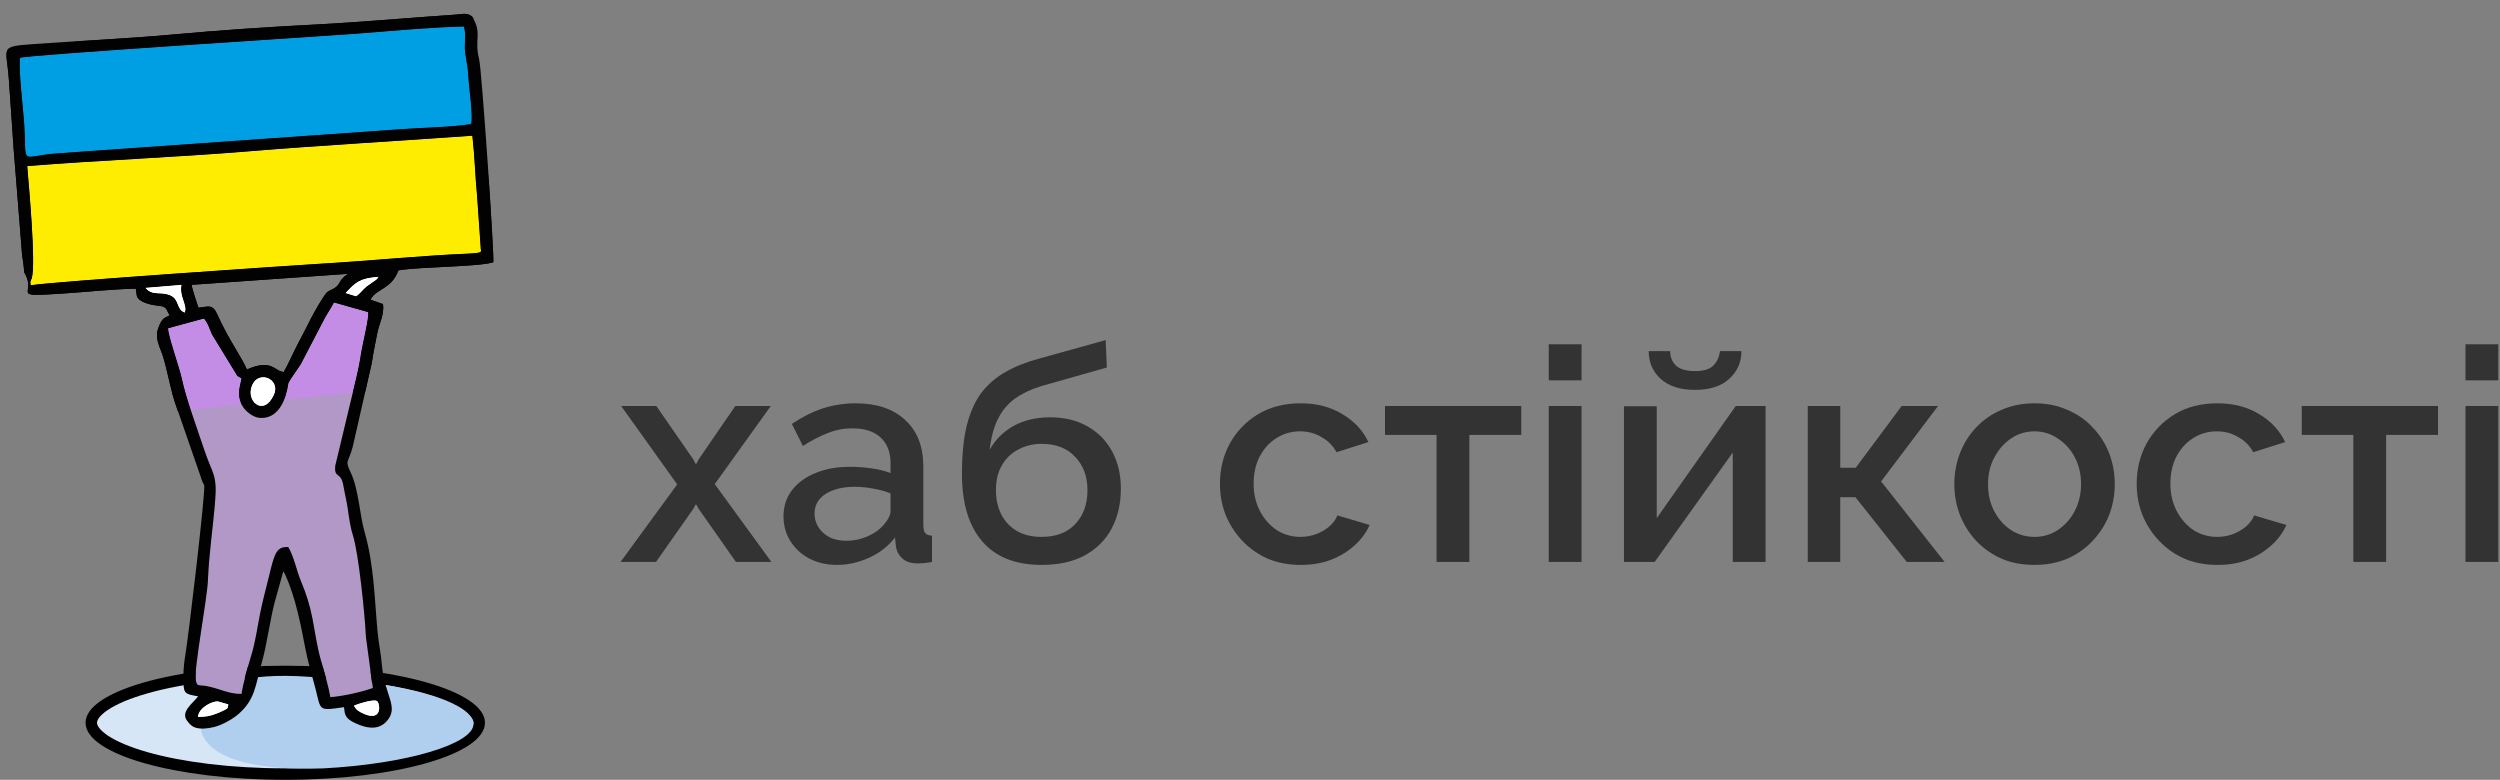 <svg fill="none" height="68" viewBox="0 0 218 68" width="218" xmlns="http://www.w3.org/2000/svg" xmlns:xlink="http://www.w3.org/1999/xlink"><rect x="0" y="0" width="218" height="68" fill="#808080" stroke="none"/><clipPath id="a"><path d="m0 0h41.201v32.998h-41.201z" transform="matrix(.994 -.105 .105 .994 0 4.326)"/></clipPath><path d="m41.79 63.024c0 .433-.311.957-1.148 1.522-.82.554-2.038 1.072-3.59 1.515-3.095.884-7.401 1.438-12.177 1.438-4.776 0-9.081-.554-12.177-1.438-1.551-.443-2.77-.962-3.59-1.515-.837-.565-1.148-1.089-1.148-1.522 0-.433.311-.957 1.148-1.522.82-.554 2.038-1.072 3.59-1.515 3.095-.884 7.401-1.438 12.177-1.438 4.776 0 9.081.554 12.177 1.438 1.551.443 2.77.962 3.59 1.515.837.566 1.148 1.089 1.148 1.522z" fill="#d6e6f6" stroke="#000"/><path d="m17.514 63.146s-.82 4.244 10.656 3.858c7.377-.386 13.115-2.154 13.115-3.858s-4.857-3.403-11.9-3.889c-13.6-1.7-11.871 3.889-11.871 3.889z" fill="#b0cfee"/><g clip-rule="evenodd" fill-rule="evenodd"><path d="m2.677 24.873c1.751-.308 23.424-1.768 25.37-1.886 4.197-.244 8.498-.687 12.693-.869 1.587-.068 1.136-.179 1.172-.565l-.314-4.489c-.179-1.847-.198-3.37-.41-5.232-6.441.469-12.99.828-19.445 1.36-6.493.535-13.049.782-19.368 1.292.106 1.343.794 8.589.391 9.782-.129.381-.138.165-.095.602z" fill="#feec00"/><path d="m14.656 28.622c-.009.676.972 3.359 1.185 4.354.391 1.838 1.383 4.514 1.991 6.336.664 1.992 1.104 2.036.926 4.31-.181 2.318-.546 4.686-.632 6.935-.062 1.708-1.256 7.84-1.059 8.787.113.55.218.356.901.476 1.131.2 1.903.697 3.083.695.142-1.002.569-2.401.868-3.395.349-1.171.501-2.303.735-3.503.249-1.257.525-2.218.815-3.428.484-2.011.655-2.506 1.655-2.483.508.844.74 2.099 1.137 3.044.441 1.035.767 2.128.98 3.21.205 1.058.407 2.518.717 3.557.246.844.711 2.404.835 3.276 1.038-.06 2.796-.456 3.708-.798l-.598-4.451c-.08-1.773-.627-7.275-1.13-8.838-.223-.691-.348-1.581-.436-2.225-.104-.767-.27-1.357-.398-2.116-.222-1.304-.814-.575-.714-1.729l1.841-7.689c.139-.599.276-1.228.383-1.929.167-1.096.753-3.343.652-3.795l-2.981-.845c-.313.611-.685 1.095-1.018 1.782l-1.871 3.595c-.292.467-.903 1.278-1.088 1.669-.033.07-.313 3.201-2.536 3.015-.578-.046-1.33-.632-1.572-1.229-.37-.916-.126-1.355.026-2.22-.189-.117-.211-.078-.378-.222l-2.207-3.613c-.177-.39-.344-.992-.696-1.377l-3.131.851z" fill="#b298c6"/><path d="m41.08 10.817c.183-.775-.165-2.901-.24-4.154-.046-.833-.161-1.234-.272-2.02-.123-.871.117-1.545-.113-2.334-3.11.069-6.495.411-9.606.647-3.061.233-28.476 1.836-29.102 2.085-.147 1.027.293 4.553.372 5.849.221 3.696-.465 2.722 2.933 2.478l29.949-2.107c1.863-.137 4.296-.164 6.081-.444z" fill="#009ee1"/><path d="m30.868 61.54c.149-.097 1.754-.631 2.02-.395.279.247.469 1.981-1.444.962-.363-.192-.401-.294-.583-.567zm-13.609.983c.065-.854 1.335-1.438 1.772-1.351.012-.001.828.233.873.249-.068.37.008.297-.364.509-.138.078-.496.221-.642.28-.589.239-.966.284-1.639.307zm6.62-28.088c-.863 1.857-2.257.666-1.991-.524.41-1.807 2.663-.924 1.991.524zm-9.221-5.812 3.131-.851c.351.384.518.986.696 1.377l2.207 3.613c.166.143.188.105.378.222-.158.866-.402 1.298-.026 2.22.241.591.994 1.176 1.572 1.229 2.223.185 2.504-2.939 2.536-3.015.184-.397.796-1.202 1.088-1.669l1.871-3.595c.333-.686.704-1.177 1.018-1.782l2.981.845c.094.458-.485 2.705-.652 3.795-.107.702-.244 1.331-.383 1.929l-1.841 7.689c-.094 1.153.492.424.714 1.729.128.759.294 1.355.398 2.116.089.651.213 1.534.436 2.225.503 1.564 1.05 7.065 1.13 8.838l.598 4.451c-.912.343-2.677.733-3.709.798-.123-.871-.588-2.431-.835-3.276-.304-1.038-.512-2.499-.717-3.557-.207-1.082-.539-2.175-.98-3.21-.403-.945-.628-2.199-1.137-3.044-1.007-.023-1.172.466-1.656 2.483-.29 1.21-.572 2.172-.815 3.428-.234 1.2-.386 2.332-.735 3.503-.298 1-.725 2.399-.868 3.395-1.18.002-1.951-.496-3.083-.695-.682-.12-.788.074-.901-.476-.197-.947.997-7.078 1.059-8.787.086-2.249.451-4.617.632-6.935.179-2.268-.262-2.318-.926-4.31-.608-1.823-1.594-4.493-1.991-6.336-.213-.995-1.194-3.678-1.185-4.354zm16.392-2.788-.912-.283c.894-.961 1.265-1.284 2.867-1.409-.108.15-.049.109-.189.242l-.833.585c-.402.326-.55.615-.932.865zm-6.299 6.6c-.813-.024-.989-1.195-3.218-.215-.45-1.072-1.599-2.602-2.584-4.808-.415-.938-.789-.657-1.645-.585-.159-.485-.552-1.647-.595-1.991l13.63-.959c-1.036.723-.452.949-1.529 1.439l-.253.135c-.273.205-1.228 1.895-1.436 2.319-.416.841-.786 1.53-1.182 2.289-.462.887-.705 1.518-1.188 2.376zm-12.068-7.33 3.134-.263c-.209 1.025.563 1.807.281 2.416-.75-.276-.44-1.196-1.299-1.52-.898-.346-1.473.097-2.123-.632zm-10.005-.236c-.043-.437-.034-.221.095-.602.397-1.199-.284-8.439-.391-9.782 6.319-.51 12.882-.758 19.368-1.292 6.462-.532 13.01-.891 19.445-1.36.211 1.863.231 3.386.41 5.232l.314 4.489c-.035.387.409.498-1.172.565-4.201.182-8.496.625-12.693.869-1.94.111-23.619 1.577-25.37 1.886zm38.409-14.051c-1.785.28-4.217.307-6.081.444l-29.949 2.107c-3.398.238-2.712 1.218-2.933-2.478-.078-1.296-.518-4.822-.372-5.849.626-.248 26.04-1.858 29.102-2.085 3.111-.236 6.496-.572 9.606-.647.224.79-.01 1.463.113 2.334.111.785.227 1.186.272 2.02.069 1.253.424 3.385.24 4.154zm-29.241 14.37c.097.402-.014.689.342.961.647.5 1.846.509 2.019.578.392.159.319.368.589.746-.274.273-.653.033-1.04 1.294-.238.791.23 1.595.421 2.183.472 1.479.684 3.082 1.201 4.495l2.119 6.117c.057.188.097.322.178.496.125.276.098.154.13.245.146.386-1.362 13.195-1.66 14.914-.134.765-.172 1.555-.154 2.26.034 1.02.161 1.048 1.286 1.242-.422.575-1.531 1.315-.99 2.096l.165.212c.163.193.341.329.502.392.488.195 1.157.111 1.679-.012.78-.185 1.733-.753 2.203-1.177 1.416-1.27 1.418-2.398 2.017-4.547.425-1.517.716-3.774 1.129-5.278l.719-2.572c.091.136.073.057.184.309.885 1.94 1.356 4.398 1.74 6.41.245 1.266.579 2.302.89 3.526.481 1.881.21 1.931 2.471 1.587.015.03.022.048.025.091.065.658.112.971 1.3 1.446.867.348 1.764.403 2.395-.298 1.142-1.257-.179-2.206-.409-4.96-.083-1.01-.288-1.882-.377-2.892-.252-2.715-.307-5.816-1.114-8.604-.461-1.598-.509-3.713-1.229-5.256-.535-1.14-.203-.754.186-2.256l1.662-7.298c.121-.864.302-1.669.475-2.58.165-.854.639-1.662.496-2.544l-1.081-.377c.426-.959 1.824-.883 2.43-2.562 1.857-.322 7.058-.301 8.272-.709.108-.33-.995-16.73-1.238-17.705-.423-1.668.2-2.146-.424-3.379-.152-.299-.017-.24-.311-.431-.379-.246-.869-.107-1.372-.071-4.045.27-8.139.65-12.182.858-4.0.205-8.325.495-12.307.861-4.007.367-8.152.551-12.183.84-3.137.226-2.42.213-2.226 3.074.137 2.042.286 4.002.417 6.05l.696 8.701c.012.173.017.327.045.555l.137.982c.006.086.044.542.059.572l.057.108c1.032 1.812-1.494 2.026 3.484 1.702 2.019-.135 4.182-.373 6.183-.414z" fill="#020202"/><path d="m23.885 34.434c.672-1.454-1.58-2.331-1.991-.524-.273 1.19 1.122 2.388 1.991.524z" fill="#fff"/><path d="m12.693 25.103c.644.73 1.219.287 2.123.632.86.33.549 1.244 1.299 1.52.282-.608-.49-1.391-.281-2.416l-3.134.263z" fill="#fff"/><path d="m17.264 62.522c.673-.022 1.05-.067 1.639-.307.146-.06.504-.203.642-.28.372-.212.296-.139.364-.509-.045-.015-.86-.25-.873-.249-.437-.087-1.713.504-1.772 1.351z" fill="#fff"/><path d="m30.863 61.54c.181.272.219.369.583.567 1.913 1.019 1.723-.715 1.443-.962-.272-.235-1.871.298-2.02.395z" fill="#fff"/><path d="m31.051 25.833c.383-.244.53-.539.932-.865l.833-.585c.14-.14.081-.092.189-.242-1.602.118-1.973.442-2.867 1.409z" fill="#fff"/><g clip-path="url(#a)"><path d="m2.678 24.873c1.751-.308 23.424-1.768 25.37-1.886 4.197-.244 8.498-.687 12.693-.869 1.587-.068 1.136-.179 1.172-.565l-.314-4.489c-.179-1.847-.198-3.37-.41-5.232-6.441.469-12.99.828-19.445 1.36-6.493.535-13.049.782-19.368 1.292.106 1.343.794 8.589.391 9.782-.129.381-.138.165-.095.602z" fill="#feed00"/><path d="m14.653 28.622c-.009.676.972 3.359 1.185 4.354.391 1.838 1.383 4.514 1.991 6.336.664 1.992 1.104 2.036.926 4.31-.181 2.318-.546 4.686-.633 6.935-.061 1.708-1.256 7.84-1.059 8.787.113.55.218.356.901.476 1.131.2 1.903.697 3.083.695.142-1.002.569-2.401.868-3.395.349-1.171.501-2.303.735-3.503.249-1.257.525-2.218.815-3.428.484-2.011.655-2.506 1.655-2.483.508.844.74 2.099 1.137 3.044.441 1.035.767 2.128.98 3.21.205 1.058.407 2.518.717 3.557.246.844.711 2.404.835 3.276 1.038-.06 2.796-.456 3.708-.798l-.598-4.451c-.08-1.773-.627-7.275-1.13-8.838-.223-.691-.348-1.581-.436-2.225-.104-.767-.27-1.357-.398-2.116-.222-1.304-.814-.575-.714-1.729l1.841-7.689c.139-.599.276-1.228.383-1.929.167-1.096.753-3.343.652-3.795l-2.981-.845c-.313.611-.685 1.095-1.018 1.782l-1.871 3.595c-.292.467-.903 1.278-1.088 1.669-.033.07-.313 3.201-2.536 3.015-.578-.046-1.33-.632-1.572-1.229-.37-.916-.126-1.355.026-2.22-.189-.117-.211-.078-.378-.222l-2.207-3.613c-.177-.39-.344-.992-.696-1.377l-3.131.851z" fill="#c38de6"/><path d="m41.081 10.817c.183-.775-.165-2.901-.24-4.154-.046-.833-.161-1.234-.272-2.02-.123-.871.117-1.545-.113-2.334-3.11.069-6.495.411-9.606.647-3.062.233-28.476 1.836-29.102 2.085-.147 1.027.293 4.553.372 5.849.221 3.696-.465 2.722 2.933 2.478l29.949-2.107c1.863-.137 4.296-.164 6.081-.444z" fill="#009fe3"/><path d="m30.862 61.54c.149-.097 1.754-.631 2.02-.395.28.247.469 1.981-1.443.962-.363-.192-.401-.294-.583-.567zm-13.609.983c.065-.854 1.335-1.438 1.772-1.351.012-.001.828.233.873.249-.068.37.008.297-.364.509-.138.078-.496.221-.642.28-.589.239-.967.284-1.639.307zm6.62-28.088c-.863 1.857-2.257.666-1.991-.524.41-1.807 2.663-.924 1.991.524zm-9.221-5.812 3.131-.851c.351.384.518.986.696 1.377l2.207 3.613c.166.143.188.105.378.222-.158.866-.402 1.298-.026 2.22.241.59.994 1.176 1.572 1.229 2.223.185 2.504-2.939 2.536-3.015.184-.397.796-1.202 1.088-1.669l1.871-3.595c.333-.686.704-1.177 1.018-1.782l2.981.845c.095.458-.485 2.705-.652 3.795-.107.702-.244 1.331-.383 1.929l-1.841 7.689c-.094 1.153.492.424.714 1.728.128.759.294 1.355.398 2.116.089.651.213 1.534.436 2.225.503 1.564 1.05 7.065 1.13 8.838l.598 4.451c-.912.343-2.677.733-3.709.798-.123-.871-.588-2.432-.835-3.276-.304-1.038-.512-2.499-.717-3.556-.207-1.082-.539-2.175-.98-3.21-.403-.945-.628-2.199-1.137-3.044-1.007-.022-1.172.466-1.655 2.483-.29 1.21-.572 2.172-.815 3.428-.234 1.2-.386 2.332-.735 3.503-.298 1-.725 2.399-.868 3.395-1.18.002-1.951-.496-3.083-.695-.683-.119-.788.074-.901-.476-.197-.947.997-7.078 1.059-8.787.086-2.249.451-4.617.632-6.935.178-2.268-.262-2.318-.926-4.31-.608-1.823-1.594-4.493-1.991-6.337-.213-.995-1.194-3.678-1.185-4.354zm16.392-2.788-.913-.283c.894-.961 1.265-1.284 2.867-1.409-.108.15-.049.109-.189.242l-.833.585c-.402.326-.55.615-.932.865zm-6.3 6.6c-.813-.024-.989-1.195-3.218-.215-.45-1.072-1.599-2.602-2.584-4.808-.415-.938-.789-.657-1.645-.585-.159-.485-.552-1.647-.595-1.991l13.63-.959c-1.036.723-.452.949-1.529 1.439l-.253.136c-.273.205-1.228 1.895-1.436 2.319-.416.841-.786 1.53-1.182 2.289-.462.887-.705 1.518-1.189 2.376zm-12.068-7.33 3.134-.263c-.209 1.025.563 1.807.281 2.416-.75-.276-.44-1.196-1.299-1.52-.898-.346-1.473.097-2.123-.632zm-10.005-.236c-.043-.437-.034-.221.095-.602.397-1.199-.284-8.439-.391-9.782 6.319-.51 12.882-.758 19.368-1.292 6.462-.532 13.01-.891 19.445-1.36.211 1.863.231 3.386.41 5.232l.314 4.489c-.035.387.409.498-1.171.565-4.201.182-8.496.625-12.693.869-1.94.111-23.619 1.577-25.37 1.886zm38.41-14.051c-1.785.28-4.217.307-6.081.444l-29.949 2.107c-3.398.238-2.712 1.218-2.933-2.478-.078-1.296-.518-4.822-.372-5.849.626-.248 26.04-1.858 29.102-2.085 3.111-.236 6.496-.572 9.606-.647.224.79-.01 1.463.113 2.334.111.785.227 1.186.272 2.02.069 1.253.424 3.385.24 4.154zm-29.241 14.37c.097.402-.014.689.342.961.647.5 1.846.509 2.019.578.392.159.319.368.589.746-.274.273-.653.033-1.04 1.294-.238.791.23 1.595.421 2.183.472 1.479.684 3.082 1.201 4.495l2.12 6.117c.057.188.097.322.178.496.125.276.098.154.13.245.146.386-1.362 13.195-1.66 14.914-.134.765-.172 1.555-.154 2.26.034 1.02.161 1.048 1.286 1.242-.422.575-1.531 1.315-.99 2.096l.165.212c.163.193.341.329.502.393.488.195 1.157.111 1.679-.012.78-.185 1.733-.753 2.203-1.177 1.416-1.27 1.418-2.398 2.017-4.547.424-1.517.716-3.774 1.129-5.278l.719-2.572c.091.136.073.057.184.309.885 1.94 1.356 4.398 1.74 6.41.244 1.266.579 2.302.889 3.526.481 1.881.21 1.931 2.471 1.587.015.03.022.048.025.091.065.658.112.971 1.3 1.446.867.348 1.764.403 2.395-.298 1.142-1.257-.179-2.206-.409-4.96-.083-1.01-.288-1.882-.377-2.892-.252-2.715-.307-5.816-1.114-8.604-.461-1.597-.509-3.713-1.229-5.256-.535-1.14-.203-.754.186-2.256l1.662-7.298c.121-.864.301-1.669.475-2.58.165-.854.639-1.662.496-2.544l-1.081-.377c.426-.959 1.823-.883 2.43-2.562 1.857-.322 7.058-.301 8.272-.709.108-.33-.995-16.73-1.238-17.705-.422-1.668.2-2.146-.423-3.379-.152-.299-.017-.24-.311-.431-.379-.246-.869-.107-1.372-.071-4.045.27-8.139.65-12.182.858-4.0.205-8.324.495-12.307.861-4.007.367-8.152.551-12.183.84-3.137.226-2.42.213-2.226 3.074.137 2.042.286 4.002.417 6.05l.696 8.701c.012.173.017.327.045.555l.137.982c.006.086.044.542.059.572l.057.107c1.032 1.812-1.494 2.026 3.484 1.702 2.019-.135 4.182-.373 6.183-.414z" fill="#020202"/><g fill="#fff"><path d="m23.879 34.434c.672-1.454-1.58-2.331-1.991-.524-.273 1.19 1.122 2.388 1.991.524z"/><path d="m12.684 25.103c.644.73 1.219.287 2.123.632.86.33.549 1.244 1.299 1.52.282-.609-.49-1.391-.281-2.416l-3.134.263z"/><path d="m31.049 25.833c.383-.244.53-.539.932-.865l.833-.585c.14-.14.081-.092.189-.242-1.602.118-1.973.442-2.867 1.409z"/></g></g></g><g fill="#333"><path d="m57.23 35.402 3.224 4.654.234.442.234-.442 3.198-4.654h3.094l-4.888 6.812 4.94 6.786h-3.094l-3.25-4.628-.234-.416-.234.416-3.25 4.628h-3.094l4.94-6.76-4.888-6.838z"/><path d="m68.322 45.022c0-.867.243-1.621.728-2.262.503-.659 1.187-1.161 2.054-1.508.867-.364 1.872-.546 3.016-.546.607 0 1.222.043 1.846.13.641.087 1.205.225 1.69.416v-.858c0-.953-.286-1.699-.858-2.236s-1.395-.806-2.47-.806c-.763 0-1.482.139-2.158.416-.676.26-1.395.633-2.158 1.118l-.962-1.924c.901-.607 1.803-1.057 2.704-1.352.919-.295 1.881-.442 2.886-.442 1.82 0 3.25.485 4.29 1.456 1.057.953 1.586 2.314 1.586 4.082v5.07c0 .329.052.563.156.702.121.139.321.217.598.234v2.288c-.26.052-.494.087-.702.104s-.381.026-.52.026c-.607 0-1.066-.147-1.378-.442s-.494-.641-.546-1.04l-.078-.78c-.589.763-1.343 1.352-2.262 1.768s-1.846.624-2.782.624c-.901 0-1.707-.182-2.418-.546-.711-.381-1.265-.893-1.664-1.534s-.598-1.361-.598-2.158zm8.658.832c.208-.225.373-.451.494-.676s.182-.425.182-.598v-1.56c-.485-.191-.997-.329-1.534-.416-.537-.104-1.066-.156-1.586-.156-1.04 0-1.889.208-2.548.624-.641.416-.962.988-.962 1.716 0 .399.104.78.312 1.144.225.364.537.659.936.884.416.225.927.338 1.534.338.624 0 1.222-.121 1.794-.364s1.031-.555 1.378-.936z"/><path d="m90.824 49.26c-2.271 0-3.995-.685-5.174-2.054-1.179-1.369-1.768-3.328-1.768-5.876 0-1.664.139-3.068.416-4.212.295-1.161.719-2.115 1.274-2.86.572-.745 1.274-1.352 2.106-1.82.849-.485 1.829-.875 2.938-1.17l5.798-1.612.104 2.392-5.694 1.612c-.901.277-1.673.641-2.314 1.092-.624.451-1.118 1.04-1.482 1.768-.364.711-.607 1.612-.728 2.704.485-.884 1.179-1.577 2.08-2.08.901-.503 1.967-.754 3.198-.754 1.265 0 2.357.269 3.276.806.919.52 1.629 1.248 2.132 2.184.503.936.754 2.011.754 3.224 0 1.317-.269 2.479-.806 3.484-.52.988-1.3 1.768-2.34 2.34-1.023.555-2.279.832-3.77.832zm0-2.444c1.265 0 2.245-.373 2.938-1.118.711-.745 1.066-1.733 1.066-2.964 0-1.179-.355-2.141-1.066-2.886-.693-.763-1.673-1.144-2.938-1.144-.745 0-1.421.165-2.028.494-.607.312-1.083.771-1.43 1.378-.347.589-.52 1.309-.52 2.158 0 .797.156 1.508.468 2.132.312.607.763 1.083 1.352 1.43.589.347 1.309.52 2.158.52z"/><path d="m113.424 49.26c-1.057 0-2.019-.182-2.886-.546-.849-.381-1.586-.901-2.21-1.56s-1.109-1.413-1.456-2.262c-.329-.849-.494-1.751-.494-2.704 0-1.283.286-2.453.858-3.51.589-1.057 1.404-1.907 2.444-2.548 1.057-.641 2.305-.962 3.744-.962 1.387 0 2.591.312 3.614.936 1.04.607 1.803 1.421 2.288 2.444l-2.782.884c-.312-.572-.754-1.014-1.326-1.326-.555-.329-1.17-.494-1.846-.494-.763 0-1.456.199-2.08.598-.607.381-1.092.919-1.456 1.612-.347.676-.52 1.465-.52 2.366 0 .867.182 1.655.546 2.366.364.693.849 1.248 1.456 1.664.624.399 1.317.598 2.08.598.468 0 .919-.078 1.352-.234.451-.173.841-.399 1.17-.676.329-.295.563-.615.702-.962l2.808.832c-.295.676-.737 1.274-1.326 1.794-.572.52-1.257.936-2.054 1.248-.78.295-1.655.442-2.626.442z"/><path d="m125.269 49v-11.076h-4.498v-2.522h11.882v2.522h-4.524v11.076z"/><path d="m135.051 49v-13.598h2.86v13.598zm0-15.834v-3.146h2.86v3.146z"/><path d="m141.608 49v-13.572h2.86v9.75l6.89-9.776h2.6v13.598h-2.86v-9.542l-6.812 9.542zm6.188-15.002c-1.282 0-2.279-.321-2.99-.962-.693-.641-1.04-1.447-1.04-2.418h1.872c0 .503.165.919.494 1.248.347.329.902.494 1.664.494.746 0 1.274-.156 1.586-.468.33-.312.529-.737.598-1.274h1.872c0 .971-.355 1.777-1.066 2.418-.693.641-1.69.962-2.99.962z"/><path d="m157.636 49v-13.598h2.834v5.382h1.352l4.004-5.382h3.172l-4.966 6.578 5.538 7.02h-3.302l-4.472-5.642h-1.326v5.642z"/><path d="m177.412 49.26c-1.075 0-2.037-.182-2.886-.546-.849-.381-1.586-.901-2.21-1.56-.607-.659-1.075-1.404-1.404-2.236-.329-.849-.494-1.751-.494-2.704s.165-1.855.494-2.704.797-1.595 1.404-2.236c.624-.659 1.361-1.17 2.21-1.534.867-.381 1.829-.572 2.886-.572s2.011.191 2.86.572c.867.364 1.603.875 2.21 1.534.624.641 1.101 1.387 1.43 2.236s.494 1.751.494 2.704-.165 1.855-.494 2.704c-.329.832-.806 1.577-1.43 2.236-.607.659-1.343 1.179-2.21 1.56-.849.364-1.803.546-2.86.546zm-4.056-7.02c0 .867.182 1.647.546 2.34s.849 1.239 1.456 1.638 1.291.598 2.054.598c.745 0 1.421-.199 2.028-.598.624-.416 1.118-.971 1.482-1.664.364-.711.546-1.491.546-2.34 0-.867-.182-1.647-.546-2.34s-.858-1.239-1.482-1.638c-.607-.416-1.283-.624-2.028-.624-.763 0-1.447.208-2.054.624s-1.092.971-1.456 1.664c-.364.676-.546 1.456-.546 2.34z"/><path d="m193.365 49.26c-1.058 0-2.02-.182-2.886-.546-.85-.381-1.586-.901-2.21-1.56s-1.11-1.413-1.456-2.262c-.33-.849-.494-1.751-.494-2.704 0-1.283.286-2.453.858-3.51.589-1.057 1.404-1.907 2.444-2.548 1.057-.641 2.305-.962 3.744-.962 1.386 0 2.591.312 3.614.936 1.04.607 1.802 1.421 2.288 2.444l-2.782.884c-.312-.572-.754-1.014-1.326-1.326-.555-.329-1.17-.494-1.846-.494-.763 0-1.456.199-2.08.598-.607.381-1.092.919-1.456 1.612-.347.676-.52 1.465-.52 2.366 0 .867.182 1.655.546 2.366.364.693.849 1.248 1.456 1.664.624.399 1.317.598 2.08.598.468 0 .918-.078 1.352-.234.45-.173.84-.399 1.17-.676.329-.295.563-.615.702-.962l2.808.832c-.295.676-.737 1.274-1.326 1.794-.572.52-1.257.936-2.054 1.248-.78.295-1.656.442-2.626.442z"/><path d="m205.21 49v-11.076h-4.498v-2.522h11.882v2.522h-4.524v11.076z"/><path d="m214.992 49v-13.598h2.86v13.598zm0-15.834v-3.146h2.86v3.146z"/></g></svg>